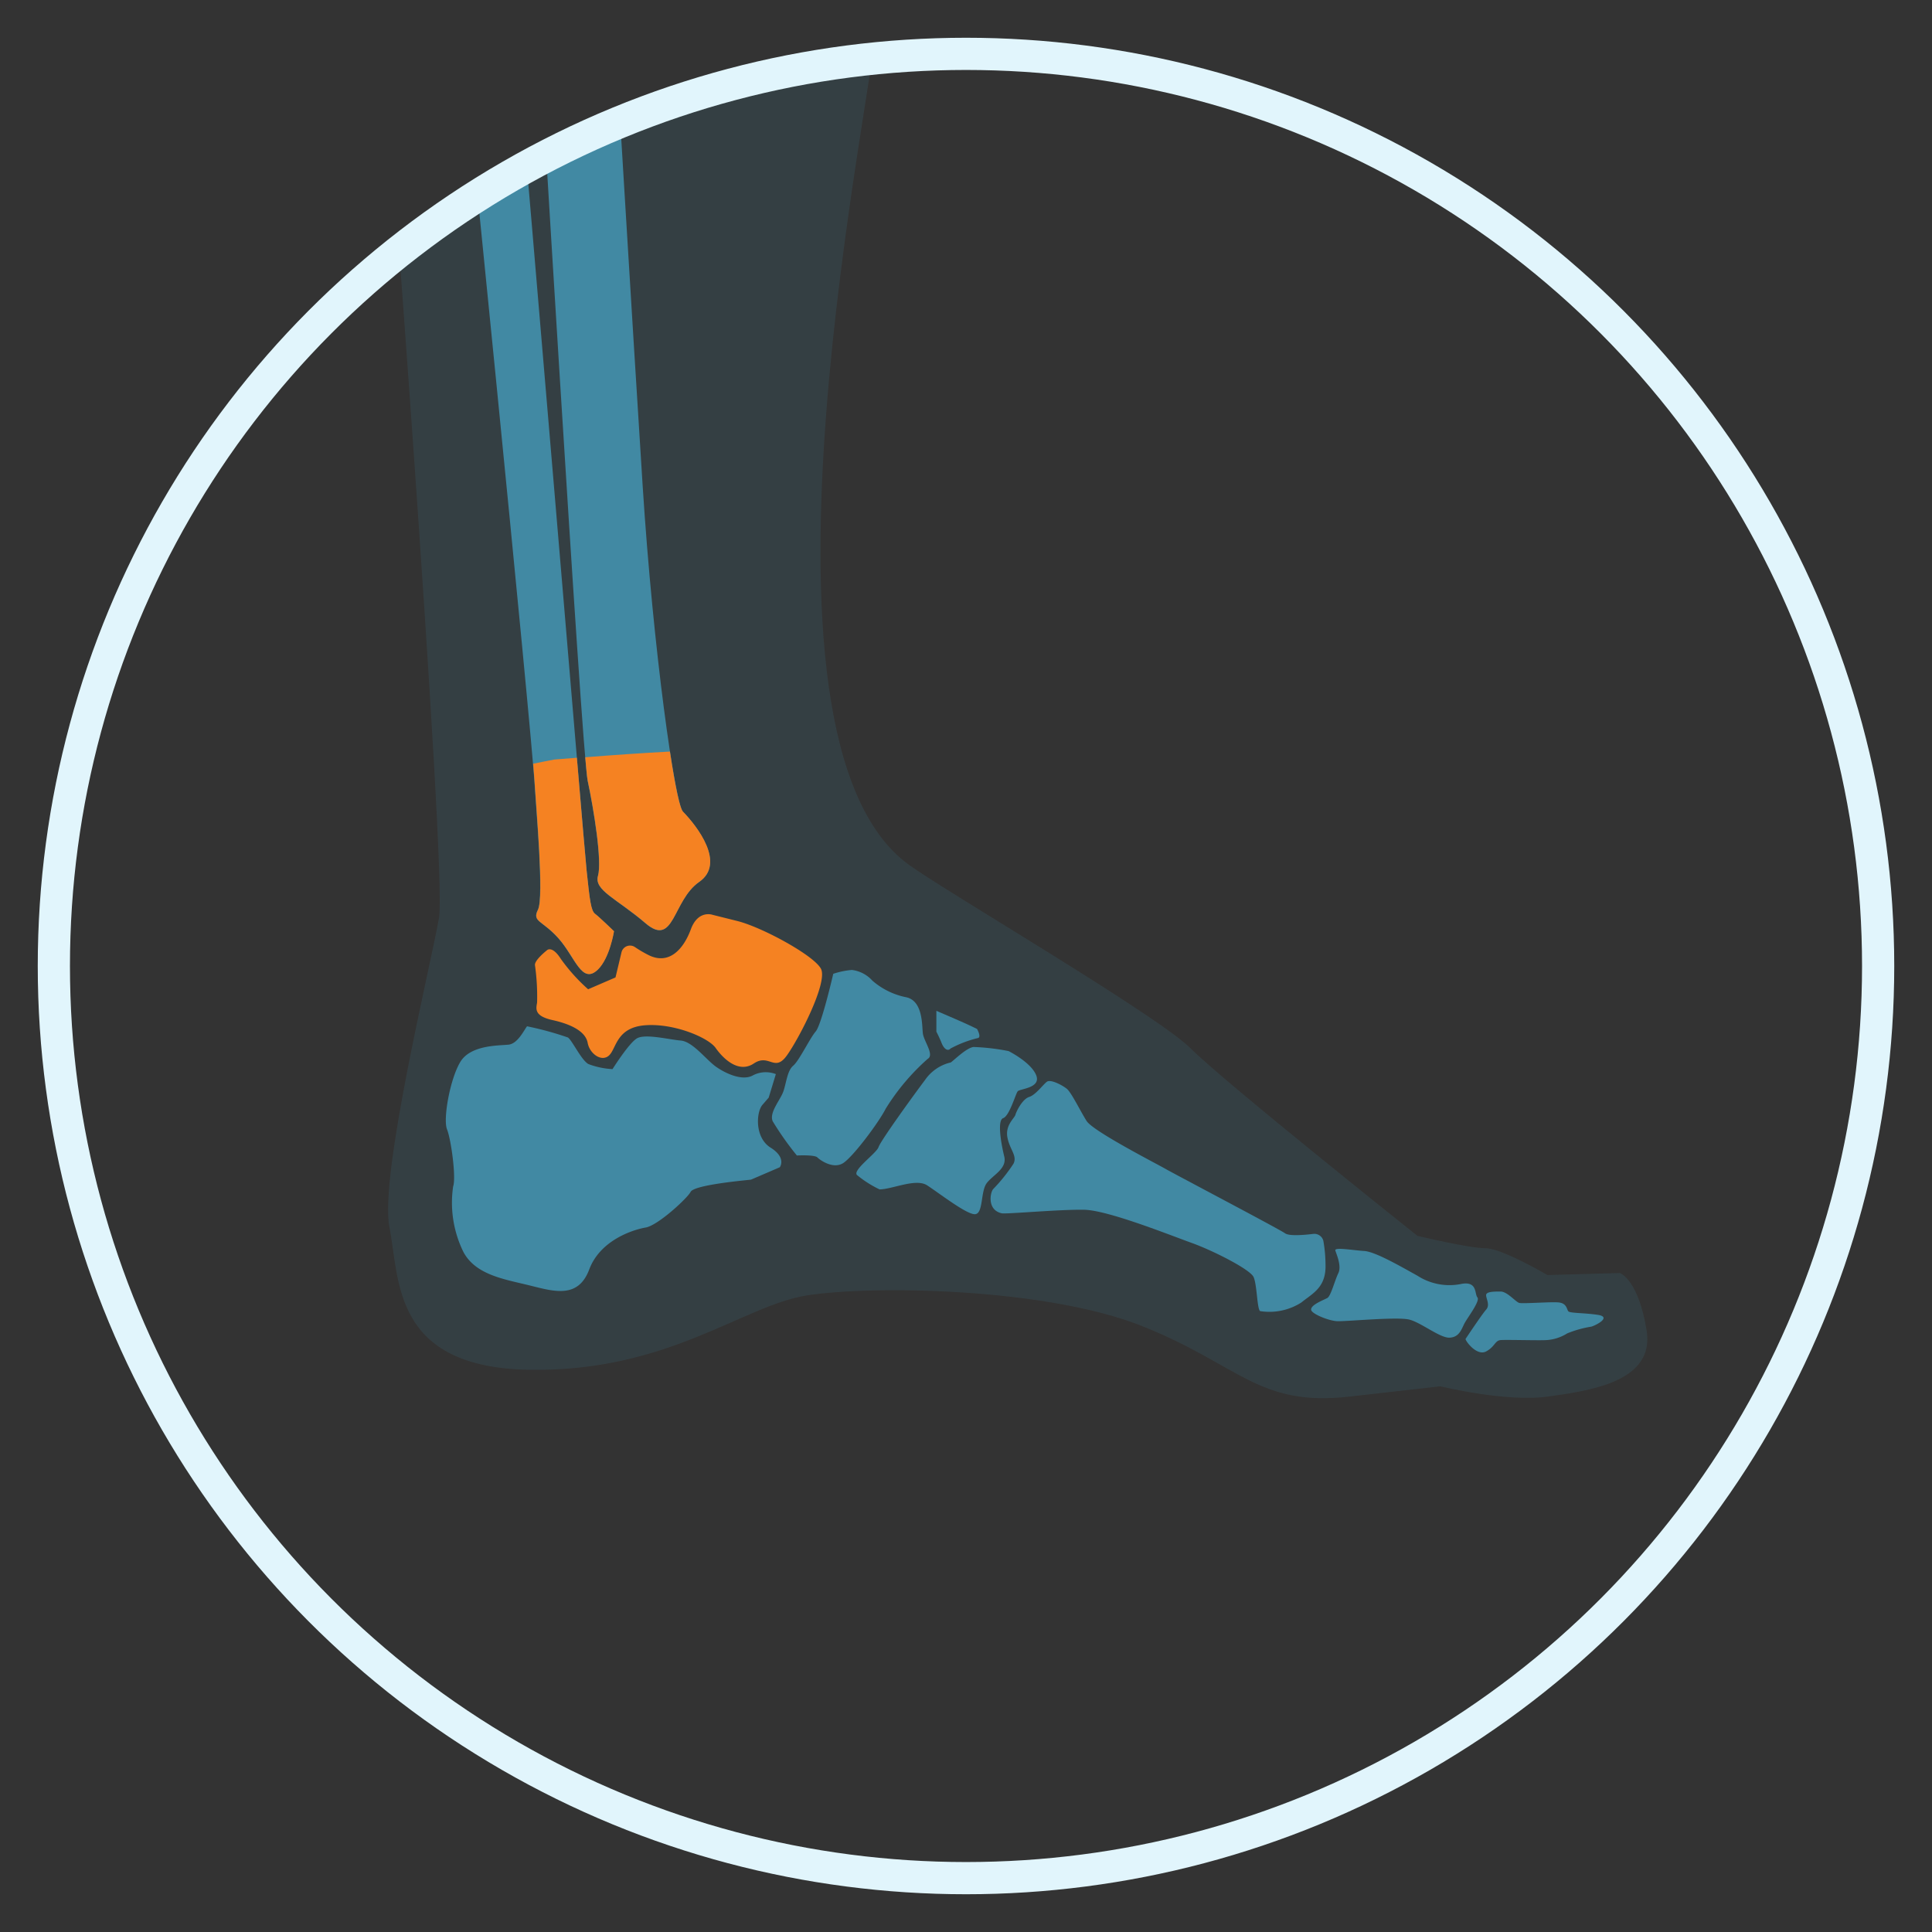 <svg id="Layer_1" data-name="Layer 1" xmlns="http://www.w3.org/2000/svg" xmlns:xlink="http://www.w3.org/1999/xlink" viewBox="0 0 240 240"><rect x="0" y="0" width="240" height="240" fill="#333333" stroke="none"/><defs><style>.cls-1{fill:none;stroke:#e1f5fc;stroke-miterlimit:10;stroke-width:4px;}.cls-2{clip-path:url(#clip-path);}.cls-3,.cls-4{fill:#4189a3;}.cls-3{opacity:0.15;}.cls-5{fill:#f58222;}</style><clipPath id="clip-path"><circle class="cls-1" cx="120" cy="120" r="113.31"/></clipPath></defs><title>icon</title><g class="cls-2"><path class="cls-3" d="M201.22,158.14l-9,.25s-5.64-3.33-7.69-3.33-8.46-1.54-8.46-1.54S152,134.35,147.92,130.25s-30.28-19.4-35-22.81C90.68,91.38,109.09,8.79,108.84,2.89l-61.51-1C47.59,4,55.56,108.13,54.54,114s-7.44,32.05-6.16,38.46.26,17.44,17.44,17.7,26.41-7.95,34.36-9.23,29.75-1,41.8,3.84,14.36,10,25.65,8.72l11.28-1.28s8.2,2,13.33,1.28,13.34-1.79,12.31-8.2S201.22,158.14,201.22,158.14Z"/><path class="cls-4" d="M79.83,60.3C78.66,42,76.19,1,76.19,1L66.68,0S72.24,93.4,73,97s1.8,10,1.28,11.8,2.31,2.82,5.9,5.89,3.34-2.82,6.67-5.13-.26-6.92-2-8.71C83.86,99.89,81.14,80.82,79.83,60.3Z"/><path class="cls-5" d="M83.22,93.36c-3.51.19-7,.43-10.52.71.14,1.58.24,2.6.31,2.92.77,3.59,1.8,10,1.28,11.8s2.31,2.82,5.9,5.89,3.34-2.82,6.67-5.13-.26-6.92-2-8.71C84.46,100.49,83.88,97.7,83.22,93.36Z"/><path class="cls-4" d="M72.87,108.13c-.38-3.72-7-83.28-9-105.56l-6.77-.5s9,89,9.34,95.8c.13,2.36,1.15,13.59.38,15.13s.52,1.28,2.57,3.59,2.88,5.78,4.87,3.85c1.48-1.44,2-4.76,2-4.76s-1.84-1.78-2.35-2.16S73.26,111.85,72.87,108.13Z"/><path class="cls-5" d="M72.87,108.13c-.09-.89-.55-6.17-1.21-14l-2.79.22c-.88.16-1.76.35-2.64.52.12,1.42.2,2.45.23,3,.13,2.36,1.15,13.59.38,15.13s.52,1.28,2.57,3.59,2.88,5.78,4.87,3.85c1.48-1.44,2-4.76,2-4.76s-1.84-1.78-2.35-2.16S73.26,111.85,72.87,108.13Z"/><path class="cls-5" d="M91.59,114.41l-3.08-.77s-1.79-.64-2.69,1.8-2.69,4.49-5.26,3.2a15.15,15.15,0,0,1-1.7-1,1.09,1.09,0,0,0-1.66.68l-.74,3.1-3.4,1.47a22.5,22.5,0,0,1-3.39-3.77C68.64,117.49,68,118,68,118s-1.67,1.29-1.54,1.93a27.7,27.7,0,0,1,.26,4.61c-.13.77-.39,1.67,1.92,2.18s4.1,1.41,4.36,2.82,1.79,2.44,2.69,1.54.9-3.46,4.49-3.72,7.82,1.54,8.72,2.82,2.82,3.21,4.74,1.93,2.57,1.15,4.11-1,5.12-9.1,4.23-10.77S94.67,115.18,91.59,114.41Z"/><path class="cls-4" d="M95.72,142.56c-2-1.26-1.78-4.43-1-5.32l.77-.89.89-2.92a3.45,3.45,0,0,0-2.8.13c-1.27.76-3.3-.13-4.57-1s-2.93-3.17-4.45-3.3-4.45-.89-5.47-.25-3,3.8-3,3.8a9.93,9.93,0,0,1-3-.63c-.89-.51-2-2.92-2.54-3.3a39.63,39.63,0,0,0-5.08-1.39c-.39.5-1.15,2.15-2.29,2.28s-4.71,0-6,2.15-2.16,7.1-1.65,8.37,1.15,6,.76,7.1a13.88,13.88,0,0,0,1.27,8.12c1.53,2.91,5.22,3.42,8.27,4.18s6,1.65,7.37-2,5.46-4.94,7-5.2,5.21-3.67,5.59-4.43,5.21-1.27,6.36-1.4l1.14-.12L96.87,145S97.75,143.83,95.72,142.56Z"/><path class="cls-4" d="M112.61,123.89a9.11,9.11,0,0,1-4.24-2.07,4.09,4.09,0,0,0-2.55-1.33,10,10,0,0,0-2.31.48s-1.45,6.31-2.18,7.16-2.06,3.64-2.79,4.25-.85,2.06-1.21,3.15-1.82,2.67-1.34,3.76a37.79,37.79,0,0,0,3,4.25s2.19-.12,2.55.24,1.94,1.46,3.16.73,4.48-5.1,5.33-6.79a27.73,27.73,0,0,1,5.22-6.19c.85-.49-.49-2.19-.61-3.16S114.67,124.37,112.61,123.89Z"/><path class="cls-4" d="M125.29,130.57a26.91,26.91,0,0,0-4.36-.51c-.9.12-2.43,1.66-2.82,1.92a5.35,5.35,0,0,0-3.2,2.18c-1.54,2.05-5.52,7.56-5.77,8.33s-3.21,2.82-2.7,3.46a13.53,13.53,0,0,0,2.82,1.8c1.54,0,4.49-1.41,5.9-.51s5,3.72,6,3.59.64-2.82,1.41-3.85,2.56-1.79,2.18-3.33-.9-4.49-.13-4.75,1.54-3,1.8-3.33,2.94-.39,2.3-2S125.29,130.57,125.29,130.57Z"/><path class="cls-4" d="M120.43,127.37c-.94-.45-4.11-1.8-4.11-1.8v2.59s.36.68.65,1.41.76,1.07,1.11.68a14.14,14.14,0,0,1,3.4-1.3c.47-.11-.11-1.13-.11-1.13Z"/><path class="cls-4" d="M163.13,153.28c-1.14.14-3,.3-3.5-.08-.82-.57-13.59-7.28-14.85-8s-9-4.68-9.8-5.95-1.89-3.54-2.46-4-2-1.2-2.46-.88-1.39,1.64-2.22,1.9-1.58,1.77-1.7,2.21-1.27,1.27-1,2.79,1.26,2.28.76,3.29a21.28,21.28,0,0,1-2.53,3.16c-.38.45-.76,2.6,1.07,3,.51.12,7.27-.5,10.24-.44s10.68,3.16,13.33,4.11,7.27,3.29,7.71,4.24.43,4,.82,4.24a7.38,7.38,0,0,0,5.12-1.07c1.39-1.14,3.11-1.85,3-4.77a17.76,17.76,0,0,0-.27-2.9A1.16,1.16,0,0,0,163.13,153.28Z"/><path class="cls-4" d="M181.6,159.48a7.32,7.32,0,0,1-5.51-1c-2.2-1.22-5.27-3-6.64-3.08s-3.7-.51-3.57-.06.81,1.92.37,2.82-.92,2.83-1.36,3.08-2.21.89-2,1.53c.2.49,2.13,1.29,3.2,1.35s7.51-.58,9-.19,3.82,2.31,5,2.24,1.44-1,1.81-1.73,2-2.82,1.63-3.27S183.54,159.16,181.6,159.48Z"/><path class="cls-4" d="M194.81,162.88c-.19-.26-.19-1-1.22-1.09s-4.42.19-4.87.06-1.48-1.41-2.31-1.41-1.8,0-1.8.45.52,1.22,0,1.8-2.56,3.65-2.56,3.65c.13.45,1.47,2.12,2.56,1.54s1.09-1.35,1.8-1.41,4.81.06,5.71,0a5.47,5.47,0,0,0,2.56-.83,13.56,13.56,0,0,1,3-.84c.64-.19,2.57-1.21.77-1.47S195,163.14,194.81,162.88Z"/></g><circle class="cls-1" cx="120" cy="120" r="113.31"/></svg>